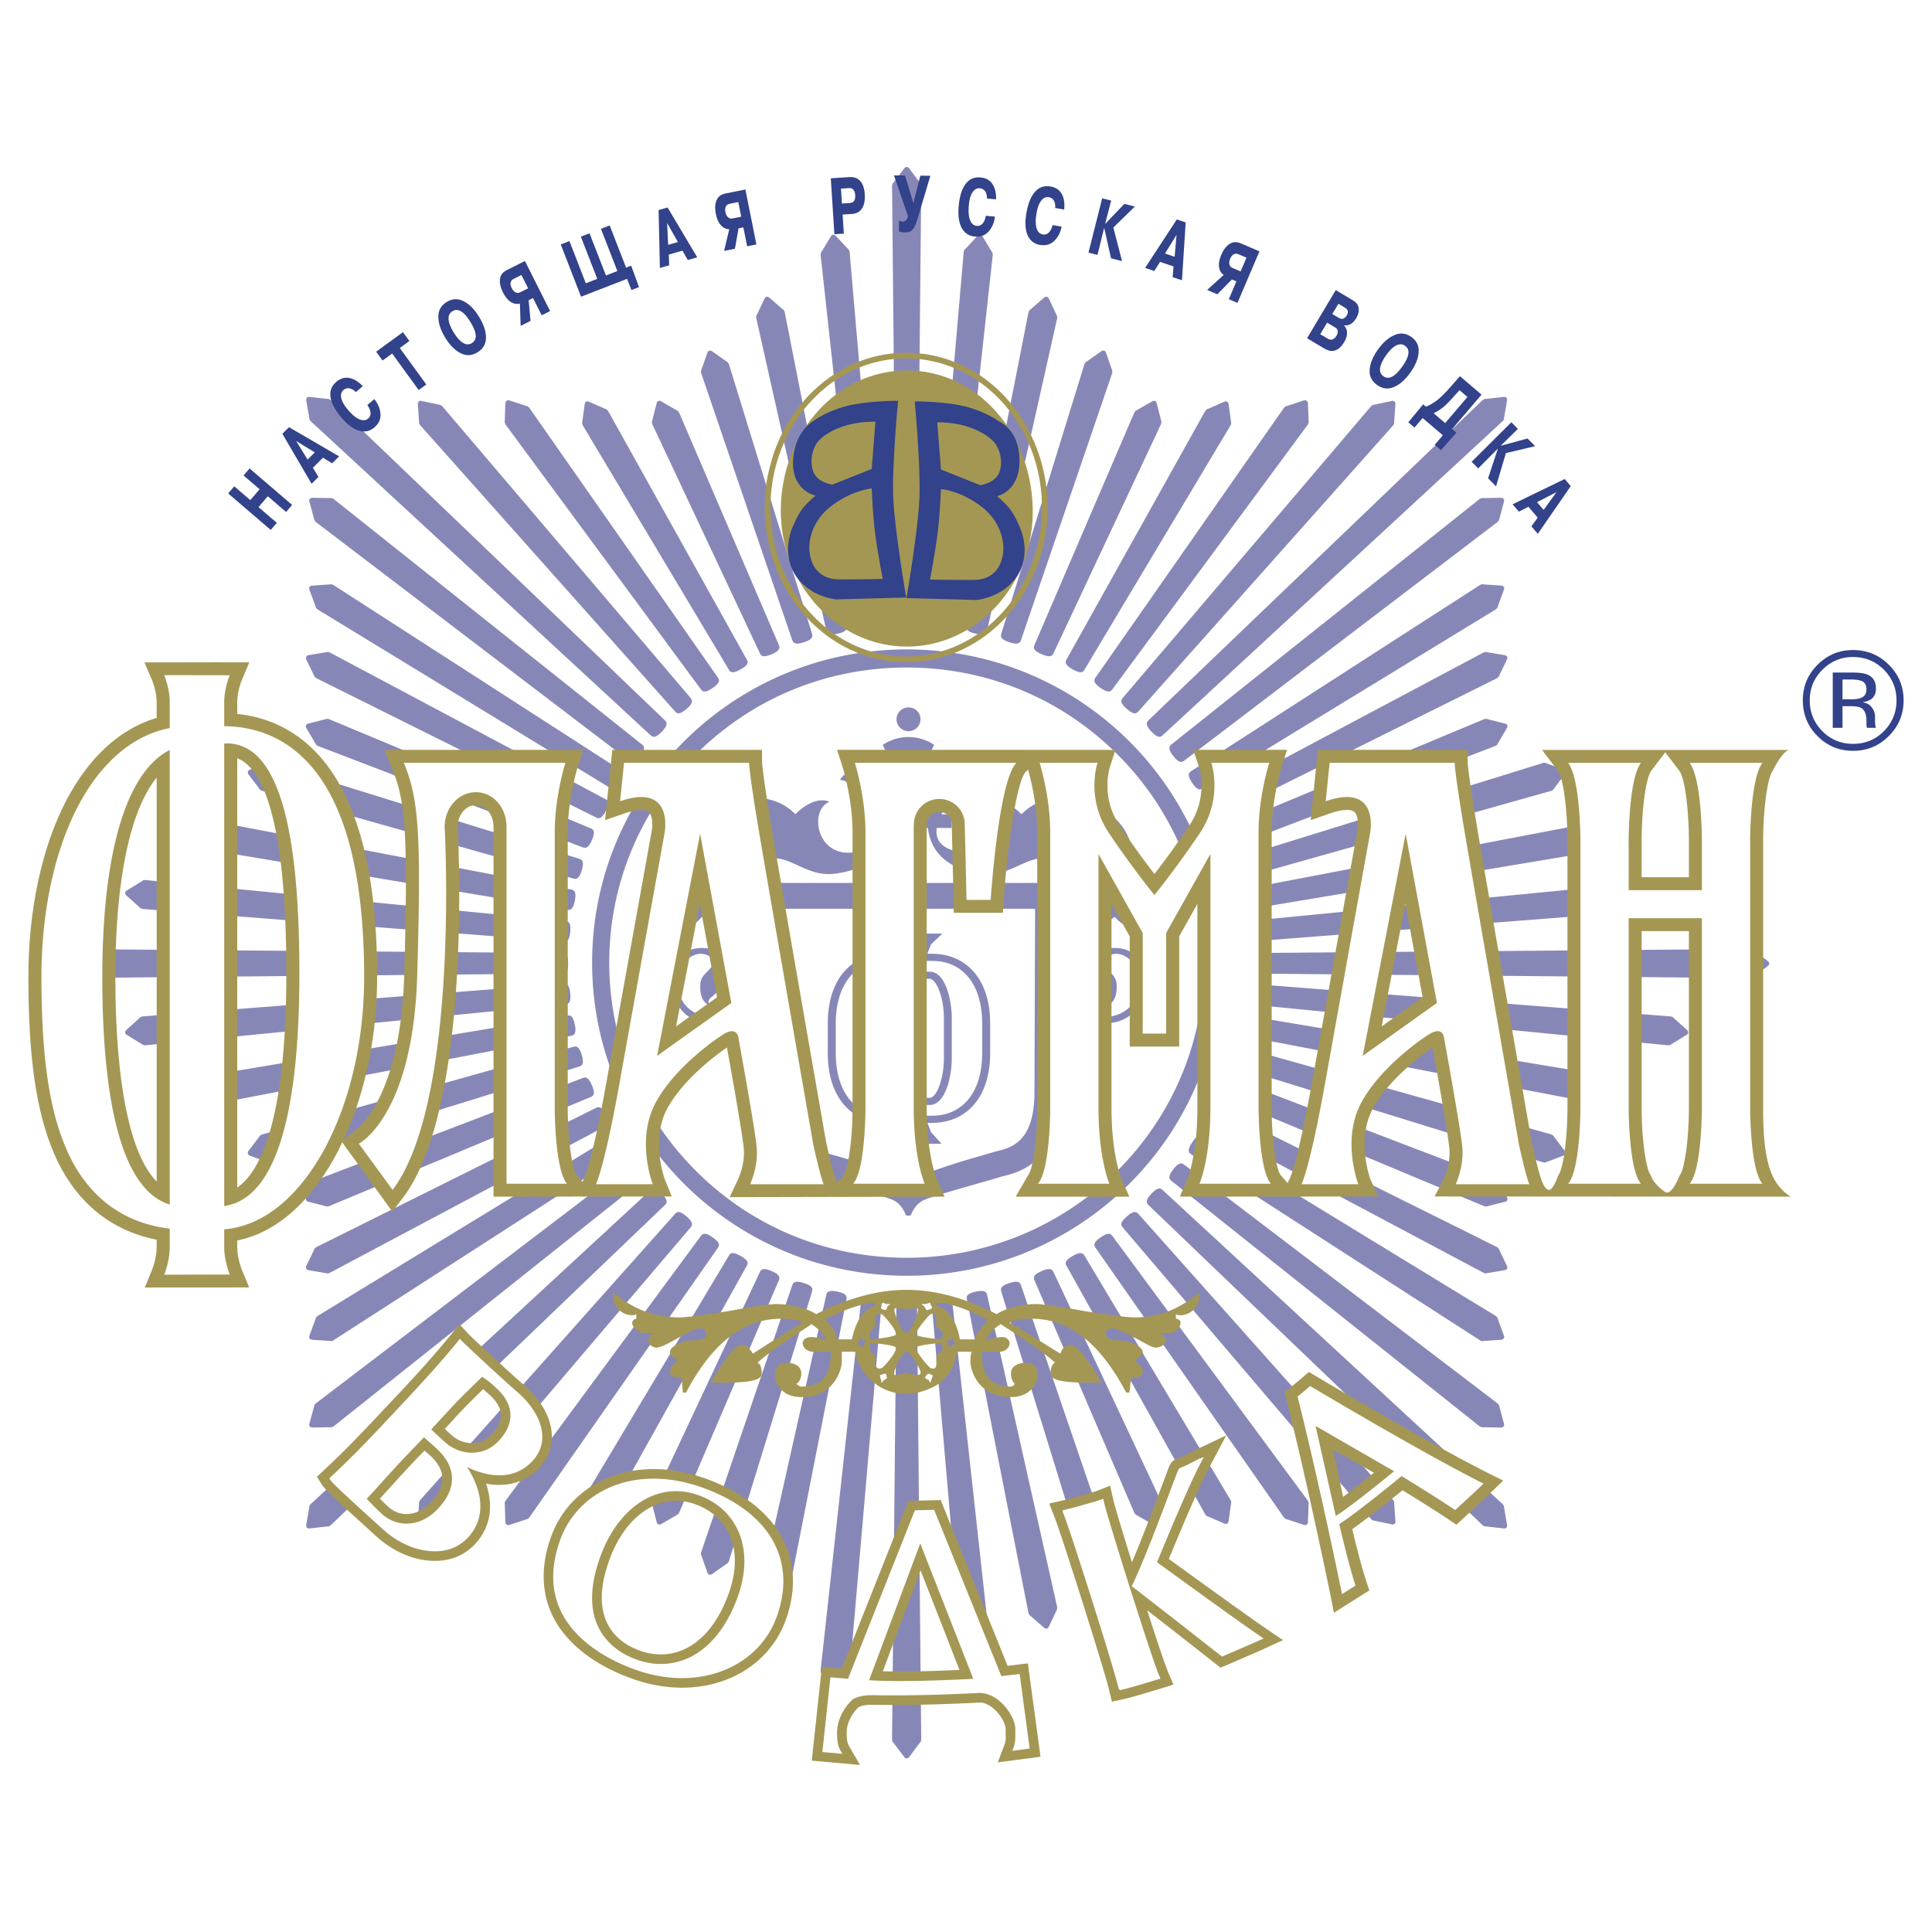 <svg xmlns="http://www.w3.org/2000/svg" width="2500" height="2500" viewBox="0 0 192.756 192.756"><g fill-rule="evenodd" clip-rule="evenodd"><path fill="#fff" d="M0 0h192.756v192.756H0V0z"/><path d="M184.879 65.549c1.201 0 2.225.424 3.078 1.27.838.846 1.258 1.86 1.258 3.054 0 1.2-.42 2.23-1.258 3.077-.848.849-1.877 1.265-3.078 1.265-1.203 0-2.215-.416-3.062-1.265-.838-.846-1.258-1.877-1.258-3.077 0-1.194.42-2.208 1.268-3.054.843-.846 1.849-1.27 3.052-1.27zm5.043 4.319c0-1.387-.49-2.568-1.475-3.546-.979-.979-2.17-1.466-3.568-1.466-1.387 0-2.557.487-3.541 1.466-.98.979-1.469 2.159-1.469 3.546 0 1.393.482 2.589 1.457 3.563.979.993 2.166 1.478 3.553 1.478 1.398 0 2.59-.484 3.568-1.478.985-.984 1.475-2.173 1.475-3.563zm-3.705-1.074c0 .419-.186.707-.576.849-.201.084-.518.125-.932.125h-.881v-1.975h.834c.537 0 .934.065 1.189.207.235.136.366.394.366.794zm-3.362-1.695v5.517h.973v-2.16h.777c.518 0 .887.062 1.09.18.342.207.521.623.521 1.259v.43l.027.174c0 .021.006.046.006.062.01.011.01.038.016.055h.898l-.023-.068a1.062 1.062 0 0 1-.049-.288c-.021-.149-.021-.28-.021-.408v-.405c0-.274-.092-.558-.305-.843-.195-.291-.506-.47-.941-.539.35-.062.605-.149.801-.269.369-.239.539-.604.539-1.096 0-.696-.283-1.162-.859-1.398-.311-.136-.822-.201-1.514-.201h-1.936v-.002z" fill="#32428b"/><path d="M59.076 96.037c0-17.253 14.058-31.245 31.388-31.245 17.332 0 31.382 13.992 31.382 31.245 0 17.258-14.051 31.246-31.382 31.246-17.331 0-31.388-13.988-31.388-31.246zm9.781 20.19c5.668 5.975 13.338 9.26 21.606 9.26 16.363 0 29.669-13.209 29.669-29.449 0-7.532-2.861-14.702-8.078-20.188-5.664-5.965-13.334-9.251-21.591-9.251-8.268 0-15.938 3.286-21.606 9.251-5.201 5.486-8.073 12.656-8.073 20.188.001 7.542 2.873 14.706 8.073 20.189zM91.774 18.226l-1.088-1.458h-.011a.258.258 0 0 0-.212-.109.279.279 0 0 0-.223.109l-1.104 1.458c-.087.055-.136.229-.136.346l.43 43.375h.011c0 .452.631.484 1.022.484.375 0 1.018-.033 1.018-.484h.011l.419-43.375c0-.117-.044-.291-.137-.346z" fill="#8787b7"/><path d="M150.059 41.71l.305-1.792v-.003a.267.267 0 0 0-.076-.237.272.272 0 0 0-.229-.082l-1.812.204c-.104-.024-.262.065-.354.142l-33.369 31.979.018.006c-.338.307.07.788.342 1.069.262.274.73.72 1.057.41v.006l33.949-31.365c.087-.075.19-.233.169-.337zM174.939 97.449l1.471-1.092v-.006a.282.282 0 0 0 .102-.211.272.272 0 0 0-.102-.221v-.005l-1.465-1.096c-.055-.087-.229-.136-.359-.136l-49.873.403v.005c-.445 0-.484.628-.484 1.014 0 .381.027 1.022.484 1.022v.006l49.873.451c.121.001.301-.048.353-.134zM98.943 25.108l-.936-1.559h-.01a.268.268 0 0 0-.201-.127.255.255 0 0 0-.223.081h-.018l-1.24 1.333c-.087.046-.158.221-.169.337l-3.188 36.88h.011c-.049.446.588.539.958.579.392.041 1.028.074 1.077-.372l4.041-36.793c.008-.114-.02-.297-.102-.359zM139.096 42.105l.127-1.825c.01-.076-.033-.166-.088-.223a.292.292 0 0 0-.24-.062l-1.789.378c-.098-.008-.25.098-.332.18l-24.812 29.145.012.005c-.299.34.164.778.463 1.031.283.25.783.642 1.076.302l.012.002 25.459-28.584c.063-.09.145-.257.112-.349zM149.59 51.778l.469-1.763v-.006a.268.268 0 0 0-.055-.236.283.283 0 0 0-.213-.104l-.01-.005-1.828.03c-.088-.03-.268.043-.365.114l-30.779 24.515.012.002c-.359.283.01.803.238 1.099.24.307.658.792 1.018.508l.006.014 31.307-23.852c.087-.072.2-.224.2-.316zM166.982 90.523l1.365-1.215V89.3a.288.288 0 0 0 .086-.226.363.363 0 0 0-.129-.21l-1.562-.959c-.07-.082-.244-.114-.359-.101l-41.975 4.104v.008c-.451.044-.418.675-.381 1.059.033.378.119 1.012.566.971v.006l42.051-3.261c.12-.013.294-.08.338-.168zM105.406 31.413l-.777-1.651h-.006a.296.296 0 0 0-.186-.155.324.324 0 0 0-.244.063l-1.377 1.202c-.098.033-.178.199-.211.316L96.453 62.54l.006.002c-.093.444.517.604.909.681.369.082.994.176 1.104-.259l6.996-31.179c.011-.122.005-.304-.062-.372zM130.561 42.018l-.07-1.828h-.006a.265.265 0 0 0-.125-.212.264.264 0 0 0-.229-.035l-.006-.006-1.74.572c-.098 0-.238.122-.311.214l-18.816 26.941h.006c-.271.37.24.762.549.979.322.218.859.552 1.121.185l.006.002 19.535-26.457c.058-.096.119-.265.086-.355zM149.432 60.508l.627-1.705v-.009c.031-.073.01-.168-.039-.236-.027-.065-.119-.122-.201-.128l-1.828-.127c-.098-.038-.266.019-.363.082l-28.854 18.594v.005c-.371.248-.049.8.168 1.115.207.321.572.835.951.595l.018.006 29.299-17.884c.097-.066.218-.207.222-.308zM160.617 84.566l1.223-1.365h-.01c.064-.062.082-.161.076-.236a.337.337 0 0 0-.158-.194v-.005l-1.652-.789c-.061-.07-.246-.084-.365-.065l-35.883 6.852v.011c-.445.089-.359.718-.281 1.096.076.372.238.99.668.903v.005l36.062-6.024c.107-.02.281-.101.32-.189zM110.934 36.882l-.598-1.724c-.039-.077-.092-.144-.18-.166a.274.274 0 0 0-.244.033l-.006-.005-1.49 1.053c-.094.027-.207.185-.234.296l-8.307 26.936.01.002c-.141.427.463.656.828.77.369.12.984.283 1.119-.142h.006l9.117-26.68c.033-.114.033-.297-.021-.373zM122.82 42.088l-.244-1.809h-.012a.276.276 0 0 0-.131-.201.304.304 0 0 0-.244-.008v-.003l-1.682.731c-.098.011-.232.142-.283.242l-13.855 24.825.006.008c-.223.391.332.726.658.917.344.188.908.471 1.127.079h.006L122.76 42.46c.06-.102.103-.285.06-.372zM149.574 67.409l.789-1.648v-.005a.267.267 0 0 0 0-.237.312.312 0 0 0-.207-.149v-.003l-1.807-.297c-.082-.046-.266-.011-.365.046l-27.562 14.658v.002c-.398.209-.131.789.049 1.129.18.34.5.887.902.683v.003l27.955-13.911c.104-.051.24-.179.246-.271zM155.035 78.686l1.105-1.455v-.002c.043-.066.059-.161.043-.242a.33.33 0 0 0-.17-.183l-1.713-.645c-.07-.063-.262-.063-.369-.03l-30.883 9.574.01.011c-.439.125-.281.74-.178 1.112.104.364.309.968.744.84l.006.011 31.117-8.767c.108-.031.267-.126.288-.224zM115.846 41.958l-.451-1.769a.288.288 0 0 0-.162-.182.276.276 0 0 0-.24.016h-.006l-1.588.911c-.092.016-.207.166-.25.274l-9.973 23.223.006.009c-.168.416.402.688.762.835.354.154.947.373 1.127-.044l.01.003 10.744-22.899c.042-.107.07-.293.021-.377zM149.438 74.181l.926-1.577v-.005a.25.25 0 0 0 .016-.24.262.262 0 0 0-.186-.157v-.003l-1.783-.449c-.076-.052-.25-.027-.375.016l-26.123 10.907v.011c-.42.168-.195.767-.049 1.121.152.356.43.927.842.748v.013l26.467-10.131c.112-.044.255-.161.265-.254zM91.774 173.869l-1.088 1.461-.011-.006a.262.262 0 0 1-.212.113.282.282 0 0 1-.223-.113v.006l-1.104-1.461c-.087-.055-.136-.234-.136-.352l.43-43.375h.011c0-.455.631-.486 1.022-.486.375 0 1.018.031 1.018.486h.011l.419 43.375c0 .118-.044.297-.137.352zM150.059 150.377l.305 1.791v.006a.259.259 0 0 1-.076.234.292.292 0 0 1-.229.088l-1.812-.205c-.104.025-.262-.068-.354-.143l-33.369-31.975.018-.01c-.338-.311.07-.793.342-1.07.262-.279.73-.723 1.057-.41v-.006l33.949 31.361c.087.085.19.237.169.339zM98.943 166.98l-.936 1.566h-.01a.32.32 0 0 1-.201.125.264.264 0 0 1-.223-.086l-.018.004-1.24-1.338c-.087-.045-.158-.215-.169-.33l-3.188-36.883h.011c-.049-.449.588-.543.958-.584.392-.035 1.028-.07 1.077.375l4.041 36.793c.008.116-.02.3-.102.358zM139.096 149.99l.127 1.816a.29.29 0 0 1-.088.229.31.31 0 0 1-.24.061l-1.789-.381c-.098.008-.25-.09-.332-.18l-24.812-29.137.012-.006c-.299-.348.164-.779.463-1.029.283-.26.783-.65 1.076-.305l.012-.008 25.459 28.584c.063.091.145.264.112.356zM149.59 140.32l.469 1.756a.283.283 0 0 1-.055.244.27.27 0 0 1-.213.1l-.01.006-1.828-.031c-.088.031-.268-.039-.365-.115l-30.779-24.516.012-.002c-.359-.281.01-.801.238-1.096.24-.309.658-.789 1.018-.512l.006-.004L149.389 140c.088.074.201.217.201.32zM166.982 101.564l1.365 1.221v.012c.059.045.092.143.086.219-.016.084-.064.172-.129.207v.008l-1.562.955c-.07.08-.244.111-.359.102l-41.975-4.107v-.008c-.451-.039-.418-.672-.381-1.053.033-.385.119-1.016.566-.977v-.004l42.051 3.266c.12.015.294.07.338.159zM105.406 160.68l-.777 1.646h-.006a.288.288 0 0 1-.186.154.284.284 0 0 1-.244-.057l-1.377-1.203c-.098-.035-.178-.197-.211-.309l-6.153-31.367h.006c-.093-.436.517-.596.909-.678.369-.076.994-.18 1.104.262l6.996 31.178c.012.122.006.301-.061.374zM130.561 150.078l-.07 1.818-.006.004a.244.244 0 0 1-.125.211c-.053.047-.156.057-.229.037l-.006.002-1.74-.572c-.098 0-.238-.113-.311-.215l-18.816-26.934.006-.004c-.271-.373.24-.76.549-.975.322-.223.859-.561 1.121-.189l.006-.006 19.535 26.457c.058.099.119.276.086.366zM149.432 131.578l.627 1.711v.004a.269.269 0 0 1-.039.244c-.027.064-.119.115-.201.125v.004l-1.828.121c-.098.043-.266-.016-.363-.082l-28.854-18.588v-.014c-.371-.248-.049-.789.168-1.115.207-.318.572-.834.951-.586l.018-.012 29.299 17.889c.097.067.218.205.222.299zM160.617 107.531l1.223 1.355-.01.004c.064.059.082.158.076.24a.314.314 0 0 1-.158.188v.002l-1.652.795c-.061.07-.246.08-.365.061l-35.883-6.855v-.008c-.445-.09-.359-.715-.281-1.088.076-.379.238-.998.668-.908v-.006l36.062 6.021c.107.023.281.107.32.199zM110.934 155.205l-.598 1.727c-.039.076-.092.145-.18.174a.31.31 0 0 1-.244-.043l-.006.006-1.49-1.053c-.094-.02-.207-.18-.234-.291l-8.307-26.934.01-.008c-.141-.43.463-.65.828-.773.369-.113.984-.277 1.119.146l.006-.002 9.117 26.68c.033.111.033.295-.021.371zM122.82 149.998l-.244 1.809h-.012a.254.254 0 0 1-.131.201.275.275 0 0 1-.244.008v.006l-1.682-.729c-.098-.008-.232-.145-.283-.246l-13.855-24.826h.006c-.223-.395.332-.734.658-.922.344-.188.908-.469 1.127-.076l.006-.004 14.594 24.41c.06.105.103.285.06.369zM149.574 124.684l.789 1.646v.004a.278.278 0 0 1 0 .242.327.327 0 0 1-.207.143v.004l-1.807.301c-.082.049-.266.008-.365-.053l-27.562-14.652v-.008c-.398-.207-.131-.783.049-1.123.18-.338.5-.889.902-.678v-.014l27.955 13.91c.104.055.24.18.246.278zM155.035 113.402l1.105 1.453v.01c.043.061.059.162.043.238a.294.294 0 0 1-.17.18l-1.713.65c-.07.062-.262.061-.369.025l-30.883-9.572.01-.012c-.439-.125-.281-.742-.178-1.109s.309-.969.744-.844l.006-.004 31.117 8.758c.108.038.267.134.288.227zM115.846 150.129l-.451 1.768a.286.286 0 0 1-.162.188.305.305 0 0 1-.24-.012l-.006.002-1.588-.916c-.092-.023-.207-.172-.25-.275l-9.973-23.229h.006c-.168-.422.402-.691.762-.844.354-.154.947-.367 1.127.043l.01-.002 10.744 22.902c.042.109.07.291.021.375zM149.438 117.906l.926 1.58v.002c.049.07.049.168.016.248a.273.273 0 0 1-.186.152l-1.783.455c-.076.045-.25.023-.375-.02l-26.123-10.908v-.004c-.42-.176-.195-.777-.049-1.129.152-.346.43-.924.842-.75v-.004l26.467 10.123c.112.044.255.161.265.255zM30.859 41.71l-.315-1.792.017-.003a.278.278 0 0 1 .06-.237.295.295 0 0 1 .231-.082h.008l1.82.204c.095-.024.261.065.343.142l33.371 31.979-.006.006c.327.307-.092.788-.351 1.069-.269.274-.724.72-1.053.41l-.016.006-33.946-31.365c-.081-.075-.179-.233-.163-.337zM5.97 97.449l-1.464-1.092v-.006a.284.284 0 0 1-.11-.211c0-.088.043-.175.11-.221v-.005l1.464-1.096c.06-.087.239-.136.349-.136l49.874.403v.005c.462 0 .487.628.487 1.014 0 .381-.024 1.022-.487 1.022v.006l-49.874.452c-.11 0-.289-.049-.349-.135zM81.973 25.108l.941-1.559a.262.262 0 0 1 .207-.127.265.265 0 0 1 .228.081l1.257 1.333c.087.046.147.221.163.337l3.187 36.88h-.011c.049.446-.577.539-.969.579-.386.041-1.021.074-1.067-.372h-.005l-4.028-36.793c-.018-.114.016-.297.097-.359zM41.81 42.105l-.125-1.825h.006a.3.3 0 0 1 .092-.223.294.294 0 0 1 .236-.062l1.798.378c.098-.008.248.098.329.18l24.809 29.145-.011.005c.299.34-.158.778-.451 1.031-.302.25-.8.642-1.091.302v.002L41.946 42.453c-.082-.089-.163-.256-.136-.348zM31.338 51.778l-.479-1.763v-.006a.324.324 0 0 1 .044-.236.356.356 0 0 1 .223-.104v-.005l1.838.03c.087-.03.261.043.356.114l30.79 24.515-.008.002c.359.283-.005.803-.252 1.099-.231.307-.65.792-1.009.508v.014L31.528 52.095c-.087-.073-.201-.225-.19-.317zM13.93 90.523l-1.357-1.215V89.3a.304.304 0 0 1-.083-.226c0-.076.052-.164.128-.21l1.559-.959c.06-.082.239-.114.366-.101l41.961 4.104v.008c.451.044.424.675.391 1.059-.043.378-.125 1.012-.58.971v.006l-42.042-3.261c-.118-.013-.298-.08-.343-.168zM75.51 31.413l.778-1.651a.32.32 0 0 1 .202-.155c.073-.016.163.014.231.063h.007l1.376 1.202c.093.033.18.199.196.316l6.17 31.352-.008.002c.09.444-.53.604-.9.681-.383.082-1.007.176-1.104-.259h-.005l-6.991-31.179c-.033-.122-.025-.304.048-.372zM50.361 42.018l.06-1.828h.014a.3.3 0 0 1 .111-.212.304.304 0 0 1 .245-.035v-.006l1.75.572c.094 0 .236.122.296.214L71.67 67.665h-.008c.259.37-.253.762-.568.979-.313.218-.854.552-1.118.185l-.008.002-19.517-26.456c-.062-.098-.127-.267-.09-.357zM31.485 60.508l-.626-1.705v-.009a.305.305 0 0 1 .027-.236.309.309 0 0 1 .212-.128h.005l1.828-.127c.09-.038.272.019.364.082L62.14 76.979l-.008.005c.375.248.054.8-.146 1.115-.212.321-.583.835-.963.595l-.01.006-29.305-17.884c-.095-.066-.223-.207-.223-.308zM20.294 84.566l-1.217-1.365c-.052-.062-.082-.161-.059-.236a.268.268 0 0 1 .142-.194v-.005l1.655-.789c.076-.07.255-.084.366-.065l35.893 6.852v.011c.44.089.351.718.277 1.096-.082.372-.231.99-.681.903v.005l-36.05-6.024c-.117-.02-.281-.101-.326-.189zM69.983 36.882l.604-1.724a.26.26 0 0 1 .179-.166.25.25 0 0 1 .231.033l.009-.005 1.498 1.053c.096.027.193.185.231.296l8.305 26.936-.009.002c.136.427-.454.656-.827.77-.359.12-.979.283-1.121-.142h-.016l-9.101-26.68c-.043-.114-.043-.297.017-.373zM58.097 42.088l.239-1.809h.005a.335.335 0 0 1 .136-.201.334.334 0 0 1 .256-.008v-.003l1.67.731c.104.011.239.142.288.242l13.85 24.825v.008c.223.391-.321.726-.664.917-.33.188-.903.471-1.126.079L58.157 42.461c-.06-.103-.103-.286-.06-.373zM31.338 67.409l-.794-1.648.017-.005a.26.26 0 0 1 0-.237c.03-.079.111-.133.193-.149v-.003l1.809-.297c.087-.046.267-.011.378.046l27.553 14.658-.008.002c.402.209.136.789-.038 1.129-.179.34-.506.887-.903.683l-.005.003-27.941-13.91c-.114-.052-.256-.18-.261-.272zM25.875 78.686l-1.104-1.455v-.002a.274.274 0 0 1-.03-.242.265.265 0 0 1 .156-.183l1.723-.645c.068-.063.254-.063.374-.03l30.875 9.574v.011c.424.125.283.74.177 1.112-.112.364-.329.968-.753.84l-.005.011-31.105-8.767c-.122-.031-.278-.126-.308-.224zM65.074 41.958l.449-1.769h.005a.276.276 0 0 1 .15-.182.301.301 0 0 1 .253.016l1.583.911c.098.016.218.166.262.274l9.966 23.223-.014.009c.18.416-.402.688-.747.835-.357.154-.963.373-1.14-.044v.003L65.087 42.336c-.043-.108-.059-.294-.013-.378zM31.471 74.181l-.928-1.577.017-.005c-.044-.071-.06-.164-.021-.24a.259.259 0 0 1 .18-.157l.005-.003 1.776-.449c.084-.052.269-.027.372.016l26.137 10.907v.011c.411.168.201.767.046 1.121-.152.356-.419.927-.843.748l-.011.013-26.455-10.131c-.104-.044-.261-.161-.275-.254zM30.859 150.377l-.315 1.791.017.006a.27.27 0 0 0 .06.234.32.32 0 0 0 .231.088h.008l1.82-.205c.095.025.261-.068.343-.143l33.371-31.975-.006-.01c.327-.311-.092-.793-.351-1.07-.269-.279-.724-.723-1.053-.41l-.016-.006-33.945 31.361c-.082.085-.18.237-.164.339zM81.973 166.98l.941 1.566a.309.309 0 0 0 .207.125.274.274 0 0 0 .228-.086v.004l1.257-1.338c.087-.045.147-.215.163-.33l3.187-36.883h-.011c.049-.449-.577-.543-.969-.584-.386-.035-1.021-.07-1.067.375h-.005l-4.028 36.793c-.018.116.016.3.097.358zM41.81 149.99l-.125 1.816h.006a.293.293 0 0 0 .092.229.313.313 0 0 0 .236.061l1.798-.381c.098.008.248-.09.329-.18l24.809-29.137-.011-.006c.299-.348-.158-.779-.451-1.029-.302-.26-.8-.65-1.091-.305v-.008l-25.457 28.584c-.081.091-.162.264-.135.356zM31.338 140.32l-.479 1.756a.343.343 0 0 0 .044.244c.06.061.149.1.223.1v.006l1.838-.031c.087.031.261-.039.356-.115l30.79-24.516-.008-.002c.359-.281-.005-.801-.252-1.096-.231-.309-.65-.789-1.009-.512v-.004L31.528 140c-.087.074-.201.217-.19.32zM13.93 101.564l-1.357 1.221v.012a.285.285 0 0 0-.083.219c0 .084.052.172.128.207v.008l1.559.955c.06.08.239.111.366.102l41.961-4.107v-.008c.451-.039.424-.672.391-1.053-.043-.385-.125-1.016-.58-.977v-.004l-42.042 3.266c-.118.015-.298.07-.343.159zM75.51 160.68l.778 1.646c.038.076.12.135.202.154a.268.268 0 0 0 .231-.057h.007l1.376-1.203c.093-.035.18-.197.196-.309l6.168-31.367h-.008c.09-.436-.53-.596-.9-.678-.383-.076-1.007-.18-1.104.262h-.005l-6.991 31.178c-.031.122-.023.301.05.374zM50.361 150.078l.06 1.818.014.004c0 .084.052.172.111.211a.313.313 0 0 0 .245.037v.002l1.75-.572c.094 0 .236-.113.296-.215L71.67 124.43l-.008-.004c.259-.373-.253-.76-.568-.975-.313-.223-.854-.561-1.118-.189l-.008-.006-19.516 26.457c-.063.098-.128.275-.091.365zM31.485 131.578l-.626 1.711v.004a.324.324 0 0 0 .027.244c.046.064.13.115.212.125l.005.004 1.828.121c.09.043.272-.016.364-.082l28.845-18.588-.008-.014c.375-.248.054-.789-.146-1.115-.212-.318-.583-.834-.963-.586l-.011-.012-29.305 17.889c-.094.067-.222.205-.222.299zM20.294 107.531l-1.217 1.355v.004a.275.275 0 0 0-.059.24c.007.076.066.15.142.188v.002l1.655.795c.076.07.255.08.366.061l35.893-6.855v-.008c.44-.09.351-.715.277-1.088-.082-.379-.231-.998-.681-.908v-.006l-36.05 6.021c-.117.023-.281.107-.326.199zM69.983 155.205l.604 1.727c.021.076.098.145.179.174a.283.283 0 0 0 .231-.043l.009.006 1.498-1.053c.096-.02.193-.18.231-.291l8.305-26.934-.009-.008c.136-.43-.454-.65-.827-.773-.359-.113-.979-.277-1.121.146l-.016-.002-9.101 26.68c-.043.111-.043.295.017.371zM58.097 149.998l.239 1.809h.005a.3.3 0 0 0 .136.201.301.301 0 0 0 .256.008v.006l1.67-.729c.104-.008.239-.145.288-.246l13.85-24.826c.223-.395-.321-.734-.664-.922-.33-.188-.903-.469-1.126-.076v-.004l-14.596 24.41c-.058.105-.101.285-.058.369zM31.338 124.684l-.794 1.646.017.004a.271.271 0 0 0 0 .242c.03.074.111.125.193.143v.004l1.809.301c.087.049.267.008.378-.053l27.553-14.652-.008-.008c.402-.207.136-.783-.038-1.123-.179-.338-.506-.889-.903-.678l-.005-.014-27.939 13.91c-.116.055-.258.18-.263.278zM25.875 113.402l-1.104 1.453v.01a.266.266 0 0 0-.03.238c.015.08.075.152.156.18l1.723.65c.068.062.254.061.374.025l30.875-9.572v-.012c.424-.125.283-.742.177-1.109-.112-.367-.329-.969-.753-.844l-.005-.004-31.105 8.758c-.122.038-.278.134-.308.227zM65.074 150.129l.449 1.768h.005a.276.276 0 0 0 .15.188c.084.027.18.027.253-.012v.002l1.583-.916c.098-.023.218-.172.262-.275l9.966-23.229h-.014c.18-.422-.402-.691-.747-.844-.357-.154-.963-.367-1.14.043v-.002l-10.752 22.902c-.045.109-.061.291-.015.375zM31.471 117.906l-.928 1.58.017.002a.263.263 0 0 0 .159.4h.005l1.776.455c.084.045.269.023.372-.02l26.137-10.908v-.004c.411-.176.201-.777.046-1.129-.152-.346-.419-.924-.843-.75l-.011-.004-26.455 10.123c-.104.044-.261.161-.275.255zM90.642 72.952c.665 0 1.198-.536 1.198-1.186 0-.661-.533-1.188-1.198-1.188-.657 0-1.196.527-1.196 1.188 0 .651.539 1.186 1.196 1.186zM111.326 94.582c-2.248-.06-2.285 1.725-2.227 2.786.066 1.055.637 1.689 1.213 2.143.578.453 0 .936.252.789.451-.287.887-.729.848-2-.031-1.268-1.277-1.445-1.277-2.333 0-.598.854-.807 1.246-.807.396 0 1.979.299 2.225 2.596.238 2.301-1.432 3.676-3.439 3.721-1.521.035-2.332-1.406-2.643-2.57-.146-.553-.006-2.062.375-3.014.896-2.276 3.221-4.557 3.355-4.396 1.807 2.148 3.221-.082 3.074-.093-2.133-.087-1.783-1.396-1.371-5.048.49-4.294-3.52-6.62-6.648-6.743-3.133-.123-4.328 1.692-4.416 1.604-2.008-1.997-3.465-1.237-3.312-1.18 1.877.753 1.338 5.394-2.372 5.021-2.279-.234-2.921-1.246-2.752-2.451h1.49v-1.36h-1.028c.892-1.749 2.78-3.436 3.449-3.416.576.008-2.682-2.418-2.682-2.418-.201-.054-1.942 2.875-2.149 5.834h-.979c-.24-3.543 1.316-6.247 1.642-6.927 0 0-1.028-.786-2.558-.786h-.021c-1.523 0-2.551.786-2.551.786.326.68 1.877 3.384 1.638 6.925h-.979c-.19-2.959-1.937-5.889-2.143-5.834 0 0-3.263 2.426-2.681 2.418.664-.02 2.541 1.667 3.448 3.416h-1.011v1.36h1.473c.164 1.205-.484 2.217-2.756 2.451-3.705.373-4.257-4.268-2.369-5.021.155-.057-1.306-.816-3.313 1.18-.095.088-1.275-1.727-4.409-1.604-3.133.123-7.148 2.448-6.664 6.743.414 3.653.762 4.961-1.365 5.048-.147.011 1.278 2.241 3.073.093.136-.161 2.465 2.119 3.368 4.396.381.952.522 2.461.365 3.014-.299 1.164-1.118 2.605-2.642 2.57-1.999-.045-3.68-1.42-3.43-3.721.239-2.296 1.82-2.596 2.214-2.596.395 0 1.246.209 1.246.807 0 .888-1.246 1.066-1.268 2.333-.038 1.271.381 1.713.849 2 .239.146-.334-.336.239-.789.577-.453 1.158-1.088 1.219-2.143.052-1.061.027-2.845-2.217-2.786-2.261.063-2.924 1.904-2.957 3.299-.027 1.387.822 4.26 4.075 4.203 3.253-.062 3.715-3.752 3.715-5.658 0-1.904-1.939-7.856-3.438-8.981-.128-.093 1.703.269 1.79-2.388.005-.152-2.53 1.961-3.128-1.21-.207-1.069.702-2.753 3.531-2.543 1.635.127 2.878 2.056 2.878 2.575 0 .152-2.72.53-1.61 3.294.068.152.583-1.463 2.263-1.545 1.975-.09 3.565 1.876 6.196 1.545 3.785-.476 5.172-2.404 5.427-4.567h.833c-.104.525-.25 1.061-.446 1.608 0 0 .588.383 1.344 1.52.076.106.196.089.196.089h.021s.137.017.191-.089c.761-1.137 1.354-1.52 1.354-1.52a10.493 10.493 0 0 1-.446-1.608h.833c.261 2.163 1.637 4.091 5.424 4.567 2.633.332 4.236-1.635 6.207-1.545 1.67.082 2.191 1.697 2.252 1.545 1.109-2.764-1.611-3.142-1.611-3.294 0-.52 1.246-2.448 2.889-2.575 2.83-.21 3.727 1.474 3.52 2.543-.604 3.171-3.133 1.058-3.133 1.21.104 2.657 1.92 2.295 1.807 2.388-1.508 1.125-3.438 7.078-3.438 8.981 0 1.906.451 5.596 3.703 5.658 3.254.057 4.102-2.816 4.08-4.203-.035-1.394-.711-3.234-2.951-3.297z" fill="#8787b7"/><path d="M107.758 88.092c-1.904 1.273-1.965 2.407-1.965 3.947v16.92c0 7.711-5.104 8.172-6.055 8.484-.957.318-6.707 1.857-7.622 2.314-.919.449-1.24 1.498-1.24 1.498l-.235.041h-.021l-.245-.041s-.31-1.049-1.219-1.498c-.919-.457-6.662-1.996-7.625-2.314-.955-.312-6.065-.773-6.065-8.484v-16.92c0-1.54-.046-2.674-1.964-3.947h34.256zm-29.702 2.573v18.294c0 4.975 2.334 5.547 3.729 5.889.188.051.373.096.569.158.25.078 1.145.34 2.013.582 3.605 1.029 6.179 2.156 6.275 2.221.104-.064 2.655-1.191 6.268-2.221.854-.242 1.752-.504 2.006-.582.186-.062.371-.107.566-.158 1.404-.342 3.727-.914 3.727-5.889l.066-18.294H78.056z" fill="#8787b7"/><path d="M96.708 96.504c-.985-.883-2.268-1.351-3.737-1.351h-.451l.359-.919.506-.482.636-.607H87.412l.561.588.522.552.348.868h-.44c-3.584 0-5.816 2.664-5.816 6.945v2.992c0 2.432.72 4.367 2.069 5.594.985.881 2.278 1.35 3.747 1.35h.44l-.348.92-.533.576-.528.584h6.496l-.522-.584-.517-.576-.359-.92h.44c1.469 0 2.752-.469 3.737-1.35 1.36-1.227 2.079-3.162 2.079-5.594v-2.992c-.001-2.436-.72-4.368-2.08-5.594zm1.284 8.586c0 3.84-1.926 6.23-5.021 6.23H91.41l.185.477.566 1.449.027.062.043.047.038.047h-3.171l.043-.047.038-.047.028-.062.56-1.449.196-.477h-1.561c-1.273 0-2.335-.381-3.181-1.145-1.191-1.072-1.838-2.881-1.838-5.086v-2.992c0-2.209.647-4.016 1.838-5.088.846-.764 1.908-1.142 3.181-1.142H89.974l-.207-.481-.56-1.407-.028-.06-.043-.052-.011-.005h3.062l-.027.06-.566 1.466-.174.479H92.971c1.268 0 2.339.378 3.183 1.142 1.196 1.072 1.838 2.879 1.838 5.088v2.993z" fill="#8787b7"/><path d="M88.619 96.943c-1.604 0-2.209 2.848-2.209 4.645v4.004c0 1.5.42 3.475 1.291 4.275.277.252.582.377.919.377H89.8v-13.3h-1.181v-.001zm-.359 12.422c-.604-.547-1.061-2.166-1.061-3.773v-4.004c0-1.604.457-3.225 1.061-3.768.119-.111.239-.168.359-.168h.392v11.879h-.392c-.119 0-.24-.054-.359-.166zM92.753 96.943h-1.169v13.3h1.169c.326 0 .643-.125.909-.377.887-.801 1.295-2.775 1.295-4.275v-4.004c0-1.498-.408-3.471-1.295-4.273a1.327 1.327 0 0 0-.909-.371zm1.42 8.649c0 1.988-.712 3.939-1.42 3.939h-.397V97.652h.397c.12 0 .229.057.354.168.599.543 1.066 2.164 1.066 3.768v4.004z" fill="#8787b7"/><path d="M113.225 131.438c-.908 0-3.031-.326-5.104-.643-2.023-.371-4.037-.689-4.775-.689-1.426 0-3.037.416-3.906 1.006-.875-.408-4.499-2.424-9.014-2.424-4.358 0-8.186 2.016-9.007 2.424-.879-.59-2.535-1.006-3.96-1.006-.729 0-2.709.318-4.684.689-2.029.316-4.096.643-4.961.643-4.194 0-6.21-2.334-6.67-2.43v.096c0 2.008 1.932 2.334 2.339 2.008v.459c-.087 0-.408.096-.408.412 0 .545.865 1.006.968 1.006h1.099v.09c-.234.09-.462.318-.462.641 0 .455.462.73.826.73.871 0 3.403-1.922 4.372-1.922.454 0 .59.232.59.641 0 .459-.865.551-1.143.551-1.512 0-2.483.73-2.483 1.143 0 .322.321.594.737.781-.13.408-.737.547-.737 1.275 0 .549.971.549 1.194.549 0 .594.098 1.465.098 1.465h.313c2.162-4.07 5.11-7.361 9.481-7.361.955 0 1.836.096 2.157.412-.971.455-4.648 2.879-4.97 3.062-.321-.455-.547-.871-1.15-.871-.87 0-2.617 3.016-3.027 3.754 4.953.133 5.059-.461 5.059-1.01 0-.314-.105-.867-.426-.957 1.479-1.371 4.969-3.523 5.38-3.844.56.32 1.289 1.051 1.477 1.51-.419 0-1.009-.23-1.477-.23-.588 0-.865.322-.865.596 0 .457.454.869 1.012.869h1.792c0 1.643-.329 3.477-2.946 3.477-.18 0-.5-.277-.5-.277.321-.133.5-.594.5-1.006 0-.865-.829-1.094-1.472-1.094-.544 0-1.147.229-1.147 1.229 0 .871.693 2.195 2.619 2.195 3.585 0 4.042-3.195 4.042-3.424v-1.1h1.333c.462 2.328 2.479 4.209 5.106 4.209 1.159 0 2.432-.461 3.443-1.143.881-.873 1.523-1.877 1.616-3.066h1.469c-.137.322-.137.781-.137 1.1 0 .229.414 3.424 4.048 3.424 1.877 0 2.664-1.324 2.664-2.195 0-1-.604-1.229-1.152-1.229-.637 0-1.512.229-1.512 1.094 0 .412.178.873.406 1.006 0 0-.229.277-.406.277-2.58 0-2.889-1.834-2.889-3.477h1.746c.586 0 1.006-.412 1.006-.869 0-.273-.32-.596-.686-.596-.604 0-1.201.23-1.66.23.182-.459.865-1.189 1.471-1.51.455.32 3.953 2.473 5.422 3.844-.32.09-.451.643-.451.957 0 .549.131 1.143 5.088 1.01-.459-.738-2.205-3.754-3.074-3.754-.6 0-.92.416-1.012.871-.457-.184-4.086-2.607-5.098-3.062.314-.316 1.191-.412 2.197-.412 4.375 0 7.268 3.291 9.434 7.361h.32s.137-.871.137-1.465c.086 0 1.191 0 1.191-.549 0-.729-.637-.867-.783-1.275.467-.188.783-.459.783-.781 0-.412-1.105-1.143-2.529-1.143-.268 0-1.143-.092-1.143-.551 0-.408.141-.641.555-.641 1.061 0 3.812 1.922 4.363 1.922.461 0 1.104-.275 1.104-.73 0-.322-.506-.551-.643-.73H116.682c.5 0 1.1-.461 1.1-1.006 0-.316-.32-.412-.463-.412v-.459c.463.326 2.344 0 2.344-2.008v-.096c-.411.095-2.479 2.429-6.438 2.429zm-21.233-1.333c.278 0 .452 0 .773-.137.092.137.092.277.289.553-.196 0-.289.182-.609.182-.174-.182-.174-.457-.452-.5v-.098h-.001zm-2.627.416c.196 0 .925 0 1.061.182.087-.182.882-.182.969-.182.19 0 .19 0 .19.182 0 .408-.75 2.285-1.159 2.285-.452 0-1.197-1.877-1.197-2.285 0-.182.136-.182.136-.182zm-1.284-.552c.321.137.419.137.686.137v.098c-.267.043-.267.318-.364.5-.321 0-.457-.182-.604-.182.146-.276.146-.417.282-.553zm-.136 1.142c.136 0 1.616 1.648 1.42 2.057-.136.229-2.296.459-2.476.459-.141-.23-.141-.459-.141-.639 0 0 .32-.551.549-.551v-1c.234-.326.234-.417.648-.326zm-1.878 3.338h-.107c-.087-.275-.18-.275-.5-.367v-.09c.321 0 .321-.273.321-.596h.092c0 .23.194.322.463.322 0 .274-.269.456-.269.731zm-1.069-.822h-1.469c-.087-.639-.639-1.51-1.289-1.961 3.079-1.561 4.649-1.697 5.058-1.697v.277c-1.231.457-1.979 1.736-2.3 3.381zm2.299 2.562v-1.006c-.229 0-.549-.594-.549-.594 0-.141 0-.416.141-.598.179 0 2.339.182 2.476.457.196.412-1.284 2.055-1.42 2.055-.414.101-.414.001-.648-.314zm.741 1.739h-.093c0-.281-.147-.461-.147-.738.147 0 .283-.135.604-.135 0 0 0 .135.098.412-.098.179-.419.179-.462.461zm3.356-.739c-.087 0-.881-.135-.969-.271-.136.137-.865.271-1.061.271-.136 0-.136 0-.136-.271 0-.314.745-2.057 1.197-2.057.408 0 1.425 1.742 1.425 2.057 0 .271-.266.271-.456.271zm1.463.739h-.092c0-.281-.321-.281-.495-.461.174-.277.174-.412.495-.412 0 0 .092.135.289.135-.001.277-.197.456-.197.738zm.56-2.744v1.006c-.087.314-.087.414-.561.314-.092 0-1.55-1.643-1.463-2.055.19-.275 2.344-.457 2.475-.457.19.182.19.457.19.598.001 0-.32.594-.641.594zm.452-1.557c-.13 0-2.285-.23-2.475-.459-.087-.408 1.371-2.057 1.463-2.057.473-.092.473 0 .561.326v1c.321 0 .642.551.642.551-.001.18-.001.408-.191.639zm1.523.455c-.321.092-.452.092-.55.367h-.092c0-.275-.239-.457-.239-.73.239 0 .43-.092.468-.322h.093c0 .322 0 .596.321.596v.089l1.838-.455h-1.468c-.277-1.645-1.012-2.924-2.345-3.381v-.277c.642 0 2.067.137 5.147 1.697-.279.451-1.148 1.322-1.334 1.961l-1.839.455zM90.409 65.499c-3.373 0-6.597-1.368-9.078-3.848-2.842-2.818-4.461-6.828-4.461-11.024 0-4.189 1.619-8.207 4.461-11.021 2.481-2.481 5.705-3.846 9.078-3.846 3.367 0 6.599 1.365 9.091 3.846 2.828 2.815 4.455 6.833 4.455 11.021 0 8.2-6.082 14.872-13.546 14.872zm12.745-21.462l-.055-.109a15.38 15.38 0 0 0-3.197-4.729c-2.602-2.584-5.979-4.007-9.493-4.007-6.2 0-11.458 4.395-13.354 10.48-.723 2.521-.693 3.582-.693 3.582-.036.454-.068.914-.068 1.374 0 4.341 1.687 8.502 4.624 11.432 2.606 2.586 5.972 4.004 9.492 4.004 3.514 0 6.892-1.417 9.493-4.004 2.932-2.93 4.623-7.091 4.623-11.432a16.783 16.783 0 0 0-1.372-6.591z" fill="#a49754"/><path d="M90.469 36.958c-6.945 0-12.458 6.175-12.57 13.779-.103 7.541 5.625 13.774 12.57 13.774 6.941 0 12.719-6.169 12.566-13.774-.158-7.661-5.625-13.779-12.566-13.779z" fill="#a49754"/><path d="M89.12 49.683c-.141-3.231.484-9.696.484-9.696s-2.992-.024-5.129.522c-2.116.551-3.285 1.471-3.285 1.471s-1.866.958-2.06 3.851c-.209 3.167 2.244 3.612 2.244 3.612s-.761.618-1.289 1.281c-.53.669-1.001 1.855-1.001 1.855s-1.191 2.47.24 4.752c1.417 2.258 4.107 2.472 4.107 2.472l6.978-.19c0 .001-1.148-6.696-1.289-9.93zm-7.93-2.516c-.479-1.055-.158-2.644.668-3.375 2.149-1.904 5.482-1.716 5.482-1.716l-.37 4.714-3.927 1.564c.001-.001-1.399-.181-1.853-1.187l2.573 10.64c-2.149 0-2.888-1.477-3.008-2.853-.095-1.14.332-2.995 2.062-4.369 2.094-1.684 4.155-1.852 4.155-1.852s.087 2.404.31 4.216c.266 2.197.789 4.811.789 4.811s-1.818.046-4.307.046L81.19 47.167zM90.442 59.673l6.974.188s2.693-.215 4.111-2.467c1.432-2.282.234-4.754.234-4.754s-.467-1.186-.994-1.849c-.529-.67-1.291-1.287-1.291-1.287s2.279-.438 2.236-3.615c-.021-3.055-2.051-3.843-2.051-3.843s-1.17-.924-3.291-1.477c-2.132-.544-5.108-.52-5.108-.52s.609 6.458.468 9.691c-.141 3.231-1.288 9.933-1.288 9.933zm7.361-11.266l-3.923-1.563-.371-4.706s3.303-.157 5.452 1.747c.826.732 1.174 2.285.701 3.34-.457 1.003-1.859 1.182-1.859 1.182zm-5.017 9.414s.517-2.617.784-4.812c.217-1.809.31-4.219.31-4.219s2.062.169 4.161 1.854c1.725 1.38 2.148 3.235 2.057 4.374-.125 1.374-.859 2.845-3.008 2.845-2.492.001-4.304-.042-4.304-.042z" fill="#32428b"/><path d="M103.66 174.139l-.957-7.064-.146-1.123-1.127.139-.902.109-6.376-15.8-.294-.74-.821.025-1.643.035-.773.02c0 .006-.277.707-.277.707l-6.366 16.035-.856-.074-1.118-.09-.128 1.115-.761 7.068-.12 1.16 1.164.104 1.431.127 2.214.203-1.11-1.914c-.149-.27-.223-.662-.223-1.297 0-1.244.797-2.184 1.192-2.564.152-.076.615-.248 1.32-.232 2.116.033 5.517.049 10.69-.221.68-.037 1.299.436 1.588.723.746.697 1.072 1.547 1.072 1.924v.363c.016.572.016.842-.109 1.164l-.68 1.791 1.898-.25 1.219-.158 1.146-.154-.147-1.131zm-7.936-7.532c-1.866.09-5.07.205-7.643.135l3.759-10.068c1.3 3.306 3.014 7.695 3.884 9.933zM77.876 153.143c-1.411-2.438-4.006-4.387-7.507-5.635-3.625-1.295-7.243-1.24-10.197.141a9.978 9.978 0 0 0-5.187 5.654c-1.387 3.857-.821 7.354 1.635 10.104 1.917 2.15 4.567 3.406 6.446 4.076 3.536 1.266 7.132 1.189 10.124-.209 2.462-1.162 4.314-3.16 5.201-5.637 1.112-3.063.933-5.996-.515-8.494zm-14.034 11.541c-2.081-.74-5.261-2.912-3.052-9.035.936-2.596 2.499-4.516 4.39-5.402 1.311-.617 2.758-.684 4.161-.176 3.542 1.266 4.863 4.76 3.364 8.91-.984 2.746-2.507 4.662-4.379 5.541-1.394.658-2.952.714-4.484.162zM126.334 162.5c-2.109-1.447-7.713-5.506-9.721-6.961.85-2.051 3.041-7.336 4.102-9.268l1.633-3.064-3.053 1.441c-.104.041-1.219.66-1.959.943-.484.193-.609.5-.842 1.121l-.457 1.219c-.768 2.023-2.035 5.43-3.102 7.934-.936-3-1.73-5.625-1.883-6.318l-.293-1.324-1.256.5c-.398.158-2.922.852-3.492.984l-1.307.291.037.102h-.031l.494 1.242c.768 1.971 4.93 15.123 5.424 17.158l.311 1.297.152-.062.99-.207c.604-.133 1.816-.479 3.693-1.053l.082-.023 1.219-.375s-.027-.066-.076-.178h.006l-.484-1.121c-.045-.129-.1-.26-.148-.398-.342-.895-1.094-3.143-1.92-5.723l2.023 1.574c0-.008 4.76 3.729 4.76 3.729l.539.422.643-.27c.119-.051 3.074-1.318 3.742-1.629l1.85-.852-1.676-1.131zM148.529 146.998c-3.721-1.873-9.678-5.225-17.229-9.693l-.713-.424-.637.551a47.92 47.92 0 0 1-1.217 1.01l-.572.459.18.713c1.48 5.803 3.504 15.156 4.422 19.654l.322 1.645 1.402-.893 1.371-.863.762-.48-.283-.854c-.461-1.336-1.115-3.961-1.42-5.262 1.514-1.059 3.885-2.961 5.016-3.881 1.148.713 3.434 2.129 4.607 2.926l.762.518.676-.623c.082-.07 1.975-1.822 2.834-2.66l1.164-1.123-1.447-.72zm-11.451-.062c-.947.762-2.121 1.695-3.078 2.404l-.996-4.717 4.074 2.313zM55.061 143.219c-.076-2.447-1.977-4.34-2.79-5.041-1.523-1.309-5.214-4.742-5.527-5.08l-.897-.986-.843 1.033c-1.371 1.689-2.938 3.459-4.907 5.561l-2.628 2.793c-1.977 2.113-3.565 3.711-5.157 5.189l-.691.648.506.805c.231.357.968 1.109 4.635 4.422l.707.648c1.798 1.668 4.045 2.59 6.147 2.514 1.632-.049 3.022-.729 4.021-1.947 1.523-1.854 1.458-3.986.859-5.756 1.67.314 3.574.107 5.119-1.387.984-.959 1.485-2.145 1.446-3.416zm-16.347 7.09a18.236 18.236 0 0 1-.813-.789c.248-.264.525-.576.835-.922.672-.734 1.42-1.564 2.122-2.309.43-.465.811-.857 1.118-1.17.116-.131.252-.256.377-.387.174.143.359.303.572.492 1.588 1.482 1.615 2.998.087 4.635-.707.756-1.515 1.168-2.355 1.193-.713.034-1.399-.232-1.943-.743zm6.276-7.178l-.618-.568.438-.465.998-1.098a90.419 90.419 0 0 1 2.396-2.398c.158.131.367.311.715.635 1.352 1.254 1.404 2.508.149 3.842-.574.607-1.134.873-1.939.9-.75.023-1.527-.28-2.139-.848z" fill="#a49754"/><path d="M102.703 174.26l-.947-7.057-.021-.188-.201.021-1.627.195-6.657-16.475-.039-.123-.136.006-1.665.041-.125.002-.055.117-6.625 16.695-1.569-.133-.183-.014-.024.188-.759 7.068-.017.193.193.02 1.423.127.38.033-.196-.32c-.245-.428-.34-.947-.34-1.773 0-1.656 1.058-2.857 1.521-3.297.136-.129.837-.479 1.973-.457 2.089.029 5.467.047 10.608-.221.771-.037 1.588.311 2.307.984.805.762 1.377 1.84 1.377 2.619v.354c0 .582.01 1.004-.186 1.508l-.109.305.311-.041 1.225-.158.184-.023-.021-.196zm-5.603-6.764c-1.267.07-6.903.361-10.39.141l5.103-13.65c1.757 4.497 4.738 12.079 5.287 13.509zM70.049 148.406c-3.387-1.209-6.743-1.168-9.466.109-2.208 1.037-3.874 2.848-4.687 5.111-2.97 8.225 4.255 11.805 7.492 12.959 3.304 1.18 6.633 1.111 9.392-.178 2.23-1.045 3.902-2.854 4.711-5.092 2.051-5.682-.724-10.512-7.442-12.909zm3.557 10.897c-1.071 2.988-2.758 5.09-4.863 6.086-1.643.764-3.447.83-5.222.193-1.964-.695-6.224-3.096-3.634-10.258 1.022-2.836 2.755-4.945 4.879-5.943 1.561-.729 3.248-.803 4.901-.213 4.032 1.439 5.612 5.512 3.939 10.135zM115.672 167.221l-.037-.082c-.045-.115-.1-.238-.143-.361-.924-2.426-5.004-15.342-5.379-17.029l-.045-.223-.207.084c-.488.193-3.051.895-3.633 1.025l-.223.053.043.094-.033.006.082.213c.783 1.98 4.973 15.221 5.463 17.271l.053.221.045-.018.043.156.18-.039c.576-.125 1.789-.467 3.623-1.033l.07-.021.201-.061-.07-.195c-.017-.014-.021-.036-.033-.061zM125.795 163.285c-2.426-1.652-9.355-6.691-10.357-7.42.43-1.049 3.189-7.773 4.43-10.047l.232-.439-.473.168c-.033.012-1.154.631-1.941.934-.094.043-.094.043-.752 1.785-.979 2.609-2.801 7.467-3.955 9.85l-.064.139.125.092 4.025 3.129 4.771 3.736.098.068.092-.043c.039-.02 3.074-1.32 3.732-1.627l.314-.139-.277-.186zM129.457 139.334c1.523 6.006 3.578 15.455 4.434 19.709.098-.055 1.35-.857 1.35-.857-.643-1.885-1.627-6.131-1.627-6.131 1.664-1.027 6.229-4.787 6.229-4.787s3.705 2.273 5.342 3.391c0 0 1.965-1.799 2.824-2.637-5-2.52-12.676-6.998-17.289-9.732a51.515 51.515 0 0 1-1.263 1.044zm3.813 11.912l-2.018-8.98 7.84 4.52c0-.001-4.321 3.55-5.822 4.46zM54.104 143.24c-.044-1.43-.969-3.053-2.476-4.344-1.453-1.26-5.206-4.742-5.595-5.154l-.149-.166-.136.174c-1.393 1.699-2.968 3.486-4.958 5.611l-2.614 2.791c-1.997 2.127-3.606 3.744-5.198 5.23l-.12.113.082.133c.239.381 2.435 2.389 4.469 4.229l.719.652c1.618 1.498 3.601 2.324 5.459 2.26 1.341-.047 2.483-.596 3.299-1.594 2.057-2.512.582-5.479-.294-6.814 1.36.664 4.216 1.66 6.352-.414.804-.771 1.184-1.679 1.16-2.707zm-10.945-.769l.936-1.021 1.012-1.094c.525-.57 1.442-1.477 2.777-2.779 0 0 .12-.131.223-.217l.256.176c.356.242.558.393 1.208 1.004 1.733 1.602 1.806 3.488.21 5.191-.756.795-1.562 1.166-2.611 1.203-1.015.033-2.046-.373-2.834-1.102l-1.031-.949a5.619 5.619 0 0 0-.274-.258c.071-.08.128-.154.128-.154zm-1.115 1.193s.141-.152.261-.277l.274.262c.12.107.253.219.389.344.18.156.381.332.604.543 1.986 1.832 2.035 3.957.134 5.98-.873.938-1.923 1.455-3.014 1.492-.971.037-1.896-.314-2.633-1.002a20.757 20.757 0 0 1-1.096-1.08l-.127-.135-.253-.252.245-.264c.292-.307.718-.775 1.208-1.32.658-.734 1.412-1.568 2.122-2.322.44-.467.821-.859 1.126-1.176.251-.258.521-.529.76-.793z" fill="#fff"/><path fill="#32428b" d="M26.718 49.511l-.928 1.084 1.828 1.567-.608.709-4.245-3.639.608-.709 1.601 1.373.929-1.084-1.602-1.373.601-.7 4.244 3.639-.6.7-1.828-1.567zM31.409 45.136l-.719.717-1.146-1.858 1.865 1.141zm.364 2.449l-.557-.917 1.007-1.004.915.561.696-.694-5.001-2.91-.661.659 2.917 4.986.684-.681zM36.648 40.41l.693-.591c.317.383.514.802.594 1.256.108.602-.072 1.112-.542 1.532-.427.385-.915.515-1.462.391-.601-.134-1.222-.58-1.866-1.336-.681-.8-1.05-1.526-1.106-2.179-.044-.532.145-.985.567-1.358.441-.39.917-.52 1.426-.39.423.107.838.371 1.245.793l-.694.591a1.315 1.315 0 0 0-.544-.351.709.709 0 0 0-.699.152c-.231.203-.295.495-.193.874.096.351.339.745.727 1.184.381.431.728.713 1.038.847.364.157.663.136.897-.063.206-.176.281-.41.222-.704a1.62 1.62 0 0 0-.303-.648zM42.533 38.362l-2.646-3.642.959-.697-.64-.882-2.678 1.946.64.882.959-.697 2.646 3.642.76-.552zM46.069 34.121c-.272-.207-.542-.529-.81-.966-.267-.437-.429-.822-.487-1.155-.075-.438.047-.754.366-.949.321-.197.657-.16 1.007.111.252.195.516.518.792.968.278.455.446.839.505 1.153.081.435-.04.75-.361.946-.322.197-.66.161-1.012-.108zm2.41-.297c.044-.658-.185-1.397-.686-2.218-.488-.798-1.038-1.332-1.648-1.603-.529-.234-1.053-.193-1.571.124-.528.322-.805.771-.832 1.345-.031.687.192 1.42.669 2.201.494.807 1.049 1.347 1.666 1.62.512.227 1.033.178 1.563-.146.522-.32.802-.76.839-1.323zM51.958 29.136c-.189.095-.338.114-.445.057-.183-.054-.337-.208-.464-.46-.112-.224-.143-.422-.09-.595.04-.131.141-.237.301-.318l.766-.384.668 1.332-.736.368zm2.925 1.9l-2.51-4.996-1.775.892c-.35.176-.569.4-.657.673-.143.44-.063.962.239 1.564.239.477.52.807.841.99.282.163.565.205.85.126l.074 2.227.986-.495-.188-2.063.437-.22.865 1.724.838-.422zM56.812 24.056l1.637 4.21 1.14-.443-1.636-4.21.865-.336 1.637 4.209 1.14-.443-1.636-4.21.87-.338 1.635 4.21.507-.197.783 2.136-.757.294-.435-1.118-4.589 1.783-2.025-5.211.864-.336zM65.838 26.734l-.13-5.776.897-.255 2.96 4.971-.945.269-.527-.934-1.368.389.042 1.072-.929.264zm.722-4.486l.101 2.181.976-.278-1.077-1.903zM73.146 21.783c-.208.042-.356.021-.444-.063-.162-.101-.271-.29-.326-.566-.05-.246-.026-.445.07-.598.074-.116.198-.192.374-.227l.84-.168.293 1.461-.807.161zm2.32 2.606l-1.099-5.482-1.948.391c-.384.077-.654.235-.812.475-.255.387-.316.911-.184 1.572.105.523.288.916.55 1.178.229.231.491.347.786.346l-.517 2.167 1.081-.216.363-2.041.479-.096.379 1.891.922-.185zM85.048 18.846c.167.131.258.333.276.603.02.318-.039.542-.177.672-.083.078-.23.125-.442.138l-.707.045-.095-1.487.707-.045c.214-.014.361.011.438.074zm-.858 4.463l-.122-1.902.882-.056c.383-.025.679-.141.885-.348.341-.342.488-.88.441-1.616-.045-.714-.257-1.212-.634-1.492-.235-.173-.537-.248-.906-.225l-1.846.118.357 5.58.943-.059zM90.293 17.51l.834 2.745.692-2.729 1.004.01-1.323 4.433c-.155.527-.351.877-.587 1.053-.155.124-.366.18-.633.166a2.358 2.358 0 0 1-.592-.092l.011-1.074c.222.06.354.09.394.09.268-.044.434-.226.5-.543L89.191 17.5l1.102.01zM98.355 21.529l.906.079a2.659 2.659 0 0 1-.477 1.305c-.352.499-.842.729-1.471.69-.573-.034-1.008-.29-1.305-.767-.326-.521-.445-1.277-.359-2.267.091-1.047.349-1.819.775-2.317.347-.405.801-.589 1.364-.55.588.04 1.016.287 1.279.741.223.376.324.857.311 1.443l-.908-.079a1.324 1.324 0 0 0-.131-.633.706.706 0 0 0-.6-.39c-.307-.022-.561.138-.758.477-.182.315-.292.765-.332 1.349-.039.574.003 1.019.126 1.333.145.37.371.567.675.594.271.023.49-.089.658-.337.119-.174.201-.397.247-.671zM105.018 22.458l.898.152c-.09.488-.281.909-.58 1.262-.391.469-.898.66-1.521.571-.568-.081-.982-.37-1.238-.87-.283-.546-.342-1.309-.176-2.288.174-1.036.494-1.786.957-2.248.379-.376.848-.522 1.404-.439.584.088.988.368 1.217.842.189.393.254.88.193 1.464l-.898-.151a1.336 1.336 0 0 0-.082-.643.705.705 0 0 0-.566-.437c-.303-.046-.568.092-.793.415-.207.299-.354.738-.439 1.317-.084.569-.078 1.015.02 1.34.113.38.322.595.625.646.268.045.494-.049.682-.283.131-.164.23-.381.297-.65zM110.264 22.318l.017.004 1.897-1.981 1.049.264-2.149 2.096.867 3.347-1.095-.275-.678-3.018-.016-.004-.658 2.681-.9-.226 1.365-5.422.9.226-.599 2.308zM117.195 25.616l-.963-.324 1.15-1.855-.187 2.179zm-2.029 1.419l.572-.908 1.348.453-.094 1.069.932.313.371-5.773-.883-.297-3.162 4.836.916.307zM123.021 26.756c-.193-.083-.305-.184-.33-.302-.076-.175-.059-.392.051-.652.1-.23.23-.382.396-.453.127-.055.273-.046.438.024l.787.335-.584 1.371-.758-.323zm.442 3.462l2.191-5.144-1.828-.779c-.359-.154-.672-.176-.938-.067-.428.175-.775.573-1.039 1.193-.209.49-.281.918-.213 1.282.059.32.209.563.453.729l-1.652 1.495 1.016.433 1.453-1.478.449.192-.755 1.776.863.368zM134.422 30.927c.092.146.07.332-.064.556-.109.184-.246.292-.408.322a.528.528 0 0 1-.371-.084l-.656-.391.611-1.023.613.365c.15.089.242.174.275.255zm-2.412 3.775c.33.197.596.301.799.312.5.024.934-.271 1.301-.886.223-.373.314-.72.275-1.041a.973.973 0 0 0-.287-.601l.021-.034a.904.904 0 0 0 .574-.095c.223-.11.416-.294.576-.551.297-.468.371-.899.223-1.292-.082-.213-.262-.402-.539-.567l-1.682-1.004-2.865 4.802 1.604.957zm1.418-1.821c.08.182.049.389-.09.622-.137.229-.307.356-.508.382-.111.013-.238-.023-.383-.109l-.727-.433.688-1.152.73.436c.161.095.258.181.29.254zM137.725 36.56c.084-.332.275-.706.572-1.123.299-.417.59-.717.873-.899.375-.24.713-.251 1.018-.034.305.22.402.542.291.97-.082.309-.275.678-.582 1.107-.311.434-.6.739-.865.915-.367.245-.705.257-1.012.038-.307-.221-.407-.545-.295-.974zm1.214 2.103c.623-.216 1.213-.716 1.773-1.498.543-.761.82-1.476.83-2.144.01-.579-.232-1.044-.727-1.397-.504-.36-1.023-.44-1.562-.241-.645.24-1.232.732-1.766 1.476-.549.77-.83 1.491-.84 2.166-.008.56.24 1.021.746 1.382.498.355 1.013.441 1.546.256zM143.037 41.231a5.062 5.062 0 0 0 1.041-.679c.211-.176.58-.556 1.102-1.141l.436-.484.793.677-2.223 2.607-1.149-.98zm2.621-3.7l-.848.968c-.557.637-1.01 1.093-1.354 1.369a4.928 4.928 0 0 1-1.186.711l-.279-.239-1.486 1.794.619.527.812-.955 2.018 1.721-.814.954.623.531 1.545-1.743-.426-.363 2.93-3.436-2.154-1.839zM149.742 44.458l.012.011 2.646-.72.762.766-2.918.691-.982 3.315-.797-.801.973-2.935-.012-.012-1.946 1.959-.654-.658 3.963-3.944.654.658-1.701 1.67zM154.008 50.874l-.66-.773 1.941-.999-1.281 1.772zm-2.471.172l.957-.484.924 1.082-.631.869.639.748 3.287-4.76-.605-.71-5.197 2.521.626.734z"/><path d="M163.787 83.909c0-2.764.367-6.231.965-7.018l1.393-1.833 1.396 1.833c.6.787.965 4.254.961 7.016v3.612H163.786v-3.61h.001zM35.235 112.936l-1.19.9 5.101 7.053 1.057-1.393c6.849-9.029 5.551-35.292 5.458-37.012.004-.641.244-1.242.659-1.655.23-.228.613-.499 1.147-.499.537 0 .908.257 1.127.474.415.411.644 1.025.644 1.726v36.862l17.781-.021-.68-1.686c-.017-.035-1.487-3.975.267-7.146 1.656-2.99 5.062-5.443 5.922-6.031.368 2.027 1.527 8.494 1.677 10.064.146 1.543-.536 3.016-.543 3.027l-.862 1.84c-.001.004 21.437-.047 21.437-.047l-.797-1.811c-.009-.018-.981-2.35-.981-7.082V82.563l.012-.26.003-.033v-.035c0-.329.13-.639.365-.872.231-.233.542-.362.877-.362.331 0 .643.129.876.362.234.232.365.543.365.872v.032l.207 8.807h4.895l.08-1.21c.354-5.47 1.316-11.935 2.182-12.838l.246-.24c.246.852.918 3.477.918 6.272V110.5c.006 3.035-.424 6.191-.912 6.756l-1.238 2.137h11.336l-.797-1.811c-.008-.018-.98-2.35-.98-7.082V90.176l1.818 3.25v10.99h4.936v-10.99l1.816-3.25V110.5c0 4.732-.973 7.064-.984 7.088l-.764 1.797c-.006.008 19.807-.014 19.807-.014l-.787-1.686c-.016-.035-1.486-3.975.27-7.146 1.656-2.99 5.059-5.443 5.924-6.031.365 2.027 1.525 8.494 1.674 10.064.148 1.543-.533 3.016-.539 3.027l-.936 1.771c-.01.006 35.545.021 35.545.021s-1.168-.602-1.852-2.137c-.684-1.537-.916-3.721-.912-6.75V83.907c-.004-2.764.367-6.231.965-7.018 0 0 .824-1.748 1.574-2.071h-24.603l1.576 2.071c.598.787.965 4.254.963 7.016v26.593c.002 3.035-.424 6.191-.914 6.756 0 0-.523 1.576-.982 1.465-.457-.115-.752-1.176-.752-1.176-.158-.377-.594-2.127-.912-3.572-.178-1.012-4.436-25.408-5.406-31.133-.912-5.429-.98-6.669-.986-6.764l-.016-1.263H131.486l-.717 7.016 1.926-.669c1.158-.402 2.061-.459 2.42-.158.42.357.4 1.398.322 1.816 0 .006-4.627 25.66-4.627 25.66-1.312 7.223-2.053 8.957-2.117 9.096l-.238.457-.672-.775c-.488-.564-.914-3.721-.908-6.75V83.057c0-3.388.988-6.531 1-6.562l.537-1.684h-9.363l.58 1.704c.035.114.936 2.978-.957 5.824a89.622 89.622 0 0 1-3.492 4.862 90.177 90.177 0 0 1-3.492-4.862c-1.893-2.846-.988-5.709-.951-5.831l.549-1.689c.002-.008-27.772-.008-27.772-.008l.542 1.684c.011.031 1.002 3.174 1.002 6.562V110.5c.002 3.035-.424 6.191-.911 6.756 0 0-.182.412-.582.67-.053.037-.225-.381-.225-.381-.156-.377-.589-2.127-.913-3.572-.177-1.012-4.435-25.408-5.402-31.133-.917-5.429-.984-6.669-.989-6.764l-.014-1.263H61.086l-.718 7.016 1.928-.669c1.157-.402 2.062-.459 2.418-.158.42.357.397 1.398.322 1.816 0 .006-4.624 25.66-4.624 25.66-1.315 7.221-2.056 8.957-2.118 9.096l-.173.33-.564-.648c-.49-.564-.916-3.721-.912-6.75V83.059c0-3.388.992-6.531 1.001-6.562l.54-1.684H38.349l.735 1.782c1.35 3.266 1.658 6.194 1.248 20.573-.354 12.344-4.621 15.459-5.097 15.768zM163.787 92.9h4.714v17.6c.004 3.035-.422 6.191-.912 6.756 0 0-.803 2.1-1.445 1.67-1.234-.828-1.445-1.67-1.445-1.67-.488-.564-.916-3.721-.912-6.75V92.9zm-96.335 9.506l2.366-12.233 1.722 9.323-4.088 2.91zm70.396 0l2.367-12.233 1.721 9.323-4.088 2.91z" fill="#a49754"/><path d="M24.861 128.449l-.739-1.785c-.001-.006-.452-1.121-.452-2.221V123.765c.039-.01.08-.018.12-.025 2.107-.453 4.098-1.574 5.91-3.33 1.539-1.494 2.895-3.389 4.029-5.578l.751-1.566c2.007-4.512 3.149-10.037 3.149-15.797 0-11.045-2.202-18.737-6.548-22.86-2.057-1.952-4.549-3.088-7.412-3.378v-1.205c0-1.084.441-2.141.446-2.15l.763-1.795-3.702-.002v.002c-1.882 0-6.769.009-6.769.009l.779 1.803c0 .005.445 1.06.445 2.145v1.59c-.082.023-.162.045-.24.072-3.513 1.109-6.536 3.908-8.74 8.092-2.463 4.677-3.82 10.953-3.82 17.677 0 8.037.787 13.461 2.55 17.59 2.012 4.699 5.52 7.676 10.145 8.602.035.008.07.016.104.02v.775c0 1.098-.451 2.211-.456 2.223l-.723 1.777 10.41-.007zm-9.227-10.564c-2.669-2.699-4.126-9.85-4.126-20.416 0-9.645 1.456-16.602 4.126-19.893v40.309zm8.036.594V75.647c2.326.892 4.898 5.487 4.898 21.455.001 15.271-2.823 19.978-4.898 21.377z" fill="#a49754"/><path d="M55.347 83.059c0-3.646 1.064-6.955 1.064-6.955H40.288c1.483 3.594 1.747 6.925 1.343 21.103-.406 14.174-5.832 16.895-5.832 16.895l3.369 4.615c6.723-8.863 5.193-36.215 5.193-36.215 0-1.912 1.39-3.464 3.105-3.464 1.716 0 3.071 1.491 3.071 3.494v35.567h6.036c-1.236-1.422-1.228-7.598-1.228-7.598l.002-27.442zM75.739 83.054c-.993-5.89-1.005-6.95-1.005-6.95H62.26l-.392 3.836c5.399-1.873 4.446 3.114 4.446 3.114l-4.622 25.653c-1.447 7.939-2.236 9.447-2.236 9.447h5.668s-1.739-4.479.343-8.236c2.082-3.764 6.557-6.631 6.557-6.631 1.628-1.096 1.669.375 1.669.375s1.62 8.852 1.802 10.791c.185 1.938-.659 3.701-.659 3.701h7.353c-.27-.457-1.042-3.93-1.042-3.93s-4.412-25.283-5.408-31.17zM65.56 105.346l4.29-22.169 3.116 16.89-7.406 5.279zM146.137 83.054c-.996-5.89-1.008-6.95-1.008-6.95h-12.471l-.393 3.836c5.398-1.873 4.441 3.114 4.441 3.114l-4.617 25.653c-1.445 7.939-2.236 9.447-2.236 9.447h5.67s-1.74-4.479.342-8.236c2.086-3.764 6.557-6.631 6.557-6.631 1.631-1.096 1.67.375 1.67.375s1.621 8.852 1.805 10.791c.18 1.938-.66 3.701-.66 3.701h7.352c-.27-.457-1.039-3.93-1.039-3.93s-4.419-25.283-5.413-31.17zm-10.178 22.292l4.285-22.169 3.119 16.89-7.404 5.279zM86.349 83.059V110.5s.011 6.176-1.224 7.598h7.125s-1.089-2.469-1.089-7.598V82.531l.015-.294a2.533 2.533 0 0 1 2.54-2.525c1.4 0 2.539 1.131 2.539 2.525l.178 7.546h2.407s.779-11.933 2.574-13.678H85.288c0-.001 1.061 3.309 1.061 6.954zM174.611 83.909s-.01-6.174 1.225-7.797h-7.26c1.232 1.624 1.225 7.797 1.225 7.797v4.902H162.491v-4.902s-.01-6.174 1.227-7.797h-7.264c1.234 1.624 1.227 7.797 1.227 7.797V110.5s.008 6.176-1.227 7.598h7.264c-1.236-1.422-1.227-7.598-1.227-7.598V91.607H169.801V110.5s.008 6.176-1.225 7.598h7.26c-1.234-1.422-1.225-7.598-1.225-7.598V83.909zM125.566 83.059c0-3.646 1.066-6.955 1.066-6.955h-5.775s1.188 3.505-1.107 6.95c-2.293 3.446-4.574 6.248-4.574 6.248s-2.283-2.802-4.572-6.248c-2.293-3.445-1.105-6.95-1.105-6.95h-5.779s1.062 3.31 1.062 6.955V110.5s.01 6.176-1.223 7.598h7.123s-1.086-2.469-1.086-7.598V85.199l4.414 7.89v10.033h2.336V93.088l4.418-7.89V110.5c0 5.129-1.088 7.598-1.088 7.598h7.121c-1.236-1.422-1.23-7.598-1.23-7.598l-.001-27.441zM30.187 75.543c-1.855-1.762-4.092-2.774-6.669-3.03a12.653 12.653 0 0 0-1.147-.064V70.027c0-1.381.551-2.657.551-2.657l-6.538-.01s.55 1.299.55 2.678v2.603c-.386.073-.77.172-1.146.29-3.157.997-5.931 3.569-7.984 7.462-2.366 4.494-3.669 10.558-3.669 17.077 0 7.852.755 13.121 2.448 17.082 1.851 4.33 5.004 7.004 9.205 7.846.374.072.756.135 1.146.18v1.879c0 1.381-.55 2.719-.55 2.719l6.538-.018s-.551-1.332-.551-2.713v-1.799a9.16 9.16 0 0 0 1.147-.166c1.847-.396 3.642-1.412 5.276-2.996 4.648-4.51 7.537-12.947 7.537-22.014 0-10.679-2.067-18.058-6.144-21.927zM16.933 120.18a4.816 4.816 0 0 1-1.146-.521c-4.144-2.557-5.58-11.48-5.58-22.189 0-10.554 1.743-18.738 5.58-21.889a6.386 6.386 0 0 1 1.146-.758v45.357zm6.585-.159c-.338.152-1.147.311-1.147.311V74.18c.403-.023.785.004 1.147.08 5.073 1.047 6.352 11.436 6.352 22.841 0 11.335-1.533 20.956-6.352 22.92z" fill="#fff"/></g></svg>